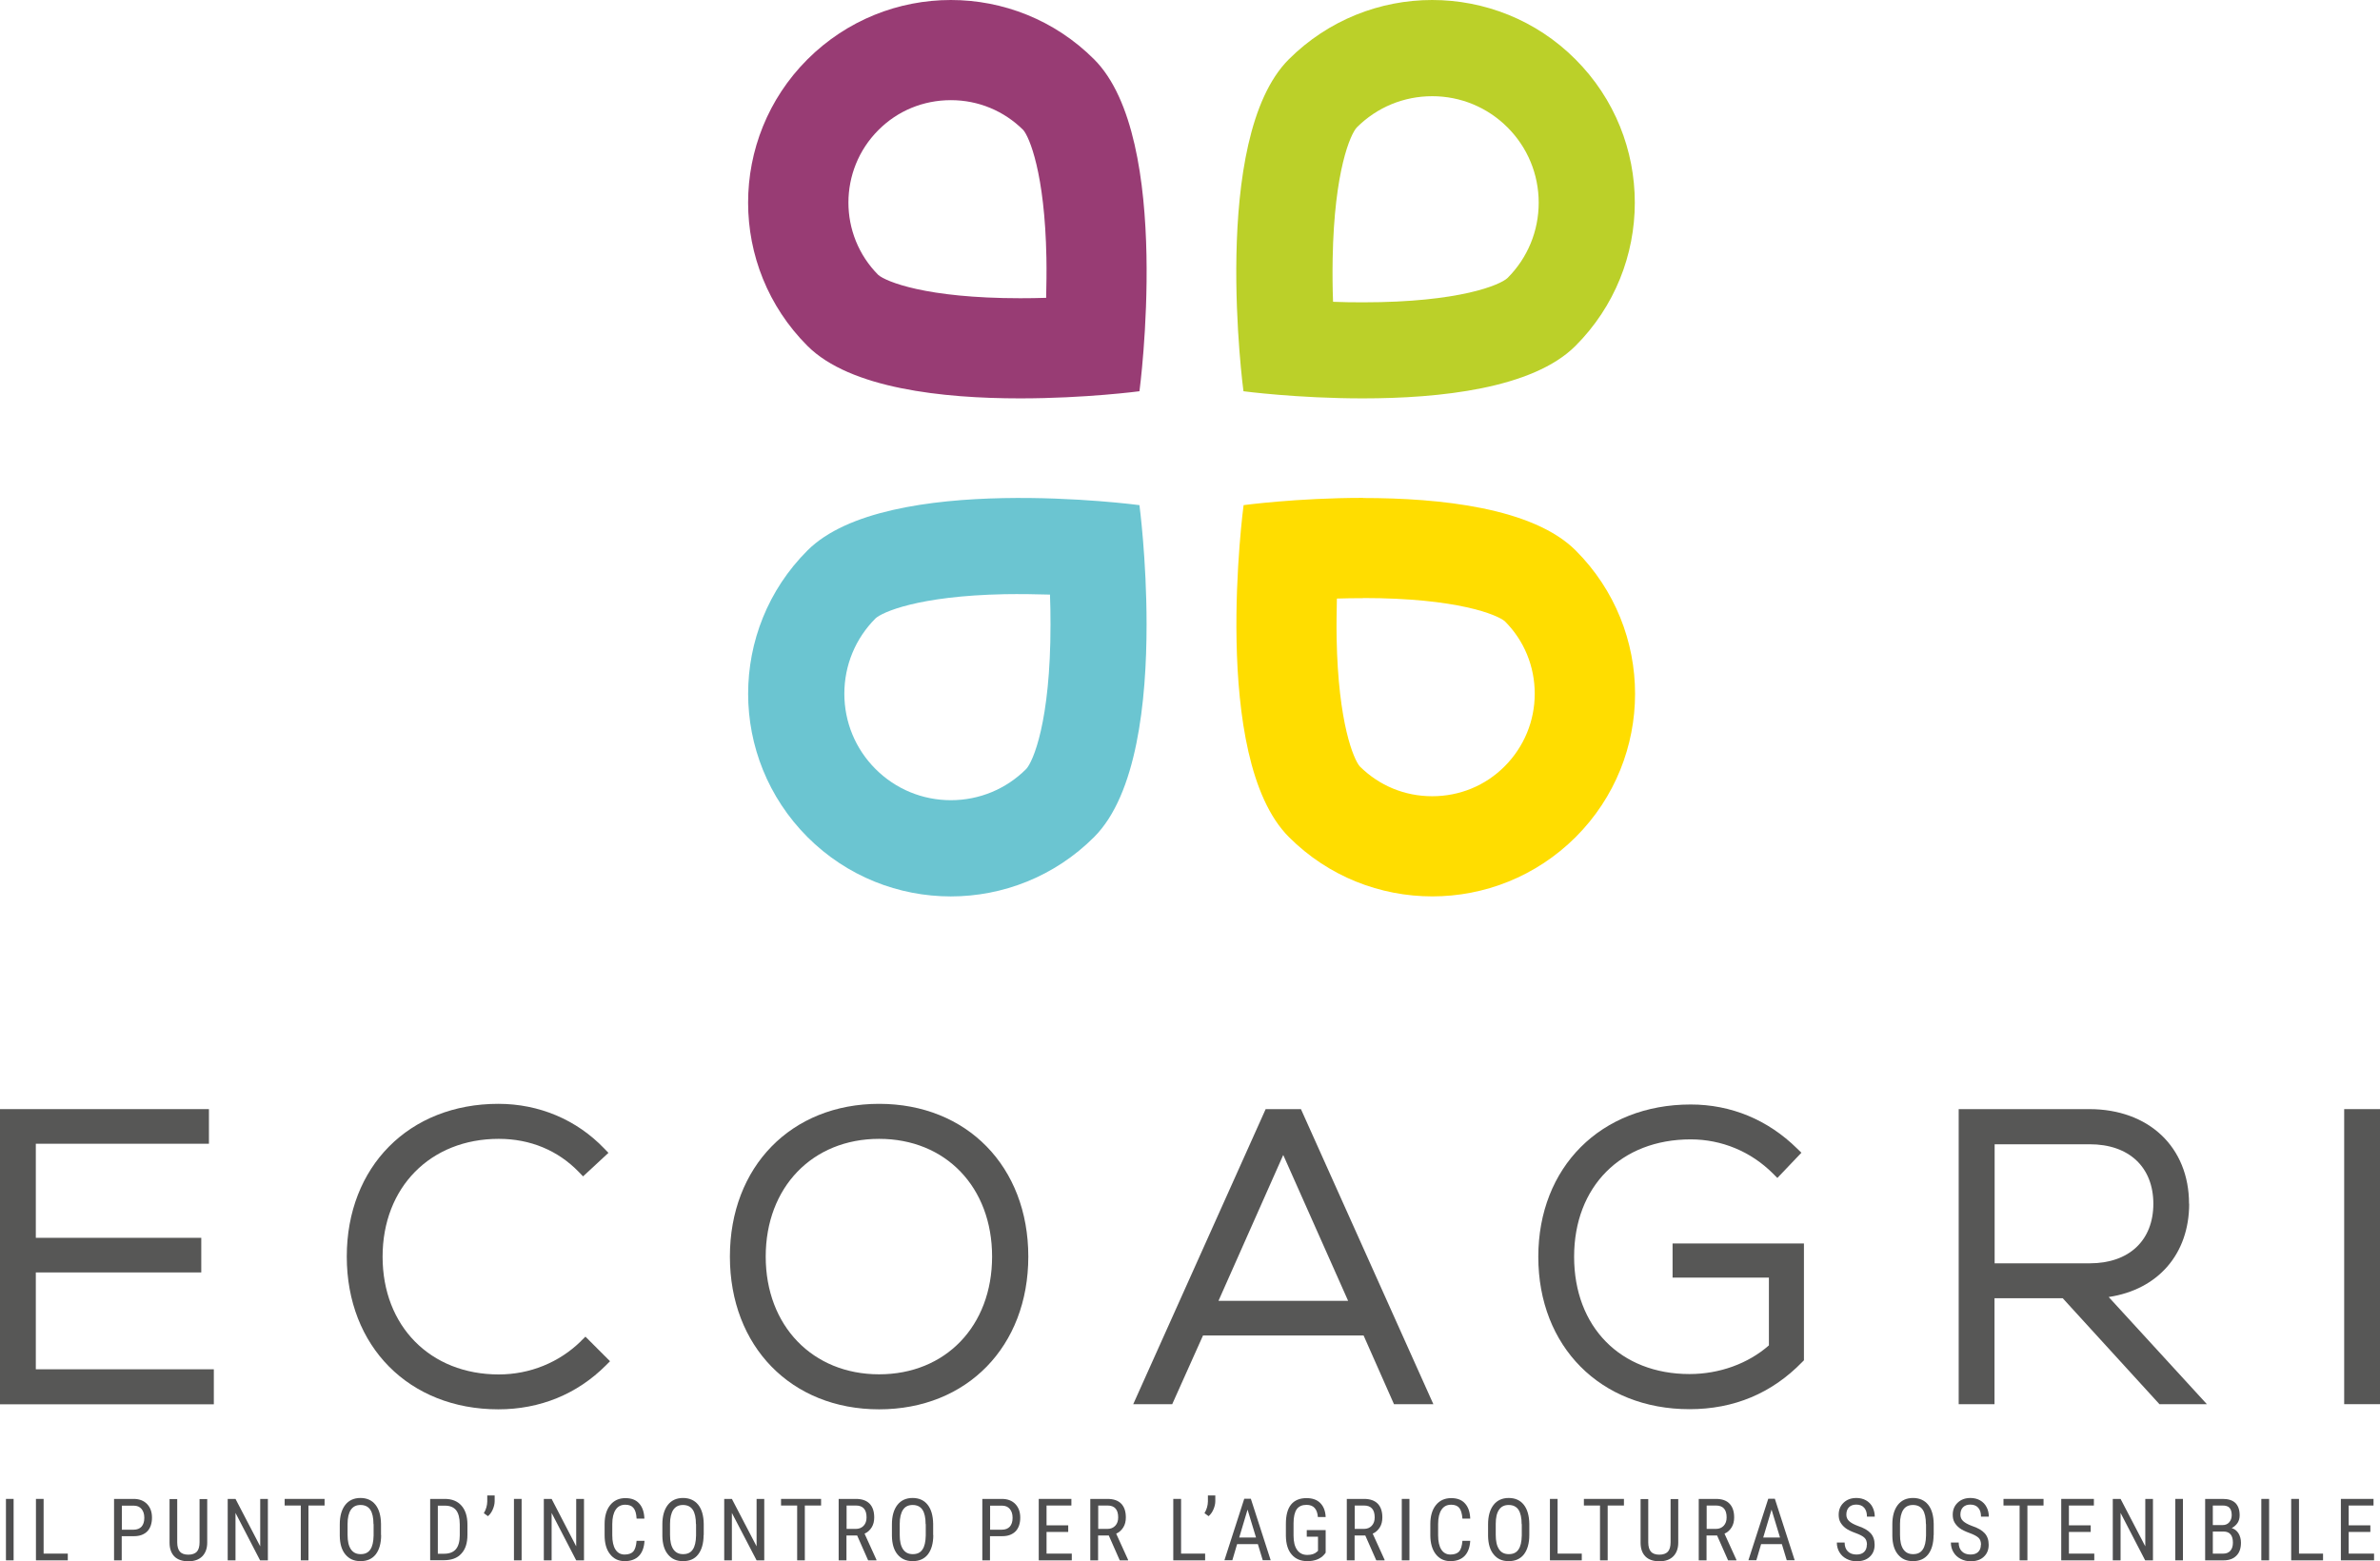 <svg xmlns="http://www.w3.org/2000/svg" xmlns:xlink="http://www.w3.org/1999/xlink" id="Livello_2" viewBox="0 0 180.09 118.15"><defs><style>.cls-1{fill:none;}.cls-2{clip-path:url(#clippath);}.cls-3{fill:#fd0;}.cls-4{fill:#983c74;}.cls-5{fill:#bbd029;}.cls-6{fill:#6bc5d1;}.cls-7{fill:#575756;}.cls-8{fill:#4e4e4f;}.cls-9{clip-path:url(#clippath-1);}.cls-10{clip-path:url(#clippath-4);}.cls-11{clip-path:url(#clippath-3);}.cls-12{clip-path:url(#clippath-2);}.cls-13{clip-path:url(#clippath-7);}.cls-14{clip-path:url(#clippath-8);}.cls-15{clip-path:url(#clippath-6);}.cls-16{clip-path:url(#clippath-5);}.cls-17{clip-path:url(#clippath-9);}.cls-18{clip-path:url(#clippath-13);}.cls-19{clip-path:url(#clippath-12);}.cls-20{clip-path:url(#clippath-10);}.cls-21{clip-path:url(#clippath-11);}</style><clipPath id="clippath"><rect class="cls-1" width="180.09" height="118.15"></rect></clipPath><clipPath id="clippath-1"><rect class="cls-1" width="180.09" height="118.15"></rect></clipPath><clipPath id="clippath-2"><rect class="cls-1" width="180.09" height="118.15"></rect></clipPath><clipPath id="clippath-3"><rect class="cls-1" width="180.09" height="118.15"></rect></clipPath><clipPath id="clippath-4"><rect class="cls-1" width="180.09" height="118.15"></rect></clipPath><clipPath id="clippath-5"><rect class="cls-1" width="180.09" height="118.15"></rect></clipPath><clipPath id="clippath-6"><rect class="cls-1" width="180.09" height="118.15"></rect></clipPath><clipPath id="clippath-7"><rect class="cls-1" width="180.09" height="118.15"></rect></clipPath><clipPath id="clippath-8"><rect class="cls-1" width="180.09" height="118.15"></rect></clipPath><clipPath id="clippath-9"><rect class="cls-1" width="180.09" height="118.15"></rect></clipPath><clipPath id="clippath-10"><rect class="cls-1" width="180.09" height="118.15"></rect></clipPath><clipPath id="clippath-11"><rect class="cls-1" width="180.09" height="118.15"></rect></clipPath><clipPath id="clippath-12"><rect class="cls-1" width="180.09" height="118.15"></rect></clipPath><clipPath id="clippath-13"><rect class="cls-1" width="180.09" height="118.15"></rect></clipPath></defs><g id="Livello_1-2"><rect class="cls-8" x=".45" y="113.44" width=".58" height="4.65"></rect><polygon class="cls-8" points="2.72 113.44 2.72 118.09 5.13 118.09 5.13 117.58 3.3 117.58 3.3 113.44 2.72 113.44"></polygon><g class="cls-2"><path class="cls-8" d="M9.21,116.27v1.82h-.58v-4.65h1.48c.43,0,.77,.13,1.02,.39,.25,.26,.37,.6,.37,1.03s-.12,.79-.35,1.03c-.24,.24-.57,.37-1,.37h-.94Zm0-.5h.9c.26,0,.46-.08,.6-.23,.14-.16,.21-.38,.21-.67s-.07-.5-.21-.67c-.14-.17-.34-.25-.59-.25h-.9v1.83Z"></path><path class="cls-8" d="M15.68,113.44v3.31c0,.44-.13,.79-.38,1.04-.25,.25-.6,.37-1.05,.37s-.81-.12-1.05-.36c-.24-.24-.37-.59-.37-1.04v-3.31h.58v3.28c0,.31,.07,.55,.2,.7,.13,.15,.35,.23,.64,.23s.51-.08,.65-.23c.13-.15,.2-.39,.2-.7v-3.28h.59Z"></path></g><polygon class="cls-8" points="19.69 113.44 19.69 117.03 17.82 113.44 17.23 113.44 17.23 118.09 17.82 118.09 17.82 114.5 19.68 118.09 20.27 118.09 20.27 113.44 19.69 113.44"></polygon><polygon class="cls-8" points="21.54 113.44 21.54 113.94 22.76 113.94 22.76 118.09 23.34 118.09 23.34 113.94 24.56 113.94 24.56 113.44 21.54 113.44"></polygon><g class="cls-9"><path class="cls-8" d="M28.84,116.17c0,.63-.14,1.12-.41,1.47-.27,.34-.65,.51-1.15,.51s-.86-.17-1.14-.5c-.28-.33-.42-.8-.43-1.41v-.88c0-.62,.14-1.11,.41-1.46,.27-.35,.66-.53,1.15-.53s.87,.17,1.14,.51c.27,.34,.41,.82,.42,1.45v.85Zm-.58-.81c0-.49-.08-.86-.24-1.1-.16-.24-.41-.36-.74-.36s-.56,.12-.73,.36c-.16,.24-.25,.6-.25,1.07v.83c0,.48,.08,.84,.25,1.09,.17,.25,.41,.37,.74,.37s.57-.11,.73-.35c.16-.23,.24-.58,.25-1.06v-.87Z"></path><path class="cls-8" d="M32.55,118.09v-4.65h1.11c.54,0,.96,.17,1.26,.51,.3,.34,.45,.82,.45,1.43v.78c0,.62-.15,1.09-.46,1.42-.3,.34-.75,.5-1.33,.5h-1.04Zm.58-4.15v3.65h.47c.41,0,.71-.12,.9-.35,.19-.23,.29-.58,.29-1.05v-.82c0-.49-.1-.85-.28-1.08-.19-.23-.47-.34-.85-.34h-.52Z"></path><path class="cls-8" d="M36.93,114.75l-.32-.23c.17-.28,.25-.57,.26-.87v-.47h.56v.43c0,.2-.05,.41-.14,.62-.09,.21-.21,.38-.36,.51"></path></g><rect class="cls-8" x="38.89" y="113.44" width=".58" height="4.65"></rect><polygon class="cls-8" points="43.6 113.44 43.6 117.03 41.74 113.44 41.15 113.44 41.15 118.09 41.74 118.09 41.74 114.5 43.6 118.09 44.19 118.09 44.19 113.44 43.6 113.44"></polygon><g class="cls-12"><path class="cls-8" d="M48.77,116.61c-.03,.5-.17,.88-.42,1.14-.25,.26-.61,.4-1.08,.4s-.84-.18-1.11-.53c-.28-.35-.41-.83-.41-1.44v-.84c0-.6,.14-1.08,.42-1.43,.28-.35,.67-.53,1.15-.53,.45,0,.8,.13,1.04,.4,.25,.27,.38,.65,.4,1.15h-.59c-.02-.38-.1-.65-.24-.81-.13-.16-.34-.24-.61-.24-.32,0-.56,.12-.73,.37-.17,.25-.26,.61-.26,1.09v.85c0,.47,.08,.83,.24,1.08,.16,.25,.39,.38,.69,.38s.52-.08,.66-.23c.13-.15,.22-.42,.25-.81h.59Z"></path><path class="cls-8" d="M53.24,116.17c0,.63-.14,1.12-.41,1.47s-.65,.51-1.15,.51-.86-.17-1.13-.5c-.28-.33-.42-.8-.43-1.41v-.88c0-.62,.14-1.11,.41-1.46,.27-.35,.66-.53,1.15-.53s.87,.17,1.15,.51c.27,.34,.41,.82,.42,1.45v.85Zm-.58-.81c0-.49-.08-.86-.24-1.1-.16-.24-.41-.36-.74-.36s-.56,.12-.73,.36c-.16,.24-.25,.6-.25,1.07v.83c0,.48,.08,.84,.25,1.09s.41,.37,.74,.37,.57-.11,.73-.35c.16-.23,.24-.58,.25-1.06v-.87Z"></path></g><polygon class="cls-8" points="57.25 113.44 57.25 117.03 55.38 113.44 54.8 113.44 54.8 118.09 55.38 118.09 55.38 114.5 57.25 118.09 57.83 118.09 57.83 113.44 57.25 113.44"></polygon><polygon class="cls-8" points="59.1 113.44 59.1 113.94 60.32 113.94 60.32 118.09 60.9 118.09 60.9 113.94 62.13 113.94 62.13 113.44 59.1 113.44"></polygon><g class="cls-11"><path class="cls-8" d="M64.87,116.21h-.82v1.88h-.59v-4.65h1.3c.46,0,.8,.12,1.04,.36,.23,.24,.35,.58,.35,1.04,0,.29-.06,.54-.19,.75s-.31,.38-.54,.48l.9,1.98v.04h-.63l-.83-1.88Zm-.82-.5h.71c.24,0,.44-.08,.59-.24,.15-.16,.22-.37,.22-.63,0-.6-.27-.9-.81-.9h-.7v1.77Z"></path><path class="cls-8" d="M70.62,116.17c0,.63-.14,1.12-.41,1.47-.27,.34-.65,.51-1.15,.51s-.86-.17-1.14-.5c-.28-.33-.42-.8-.43-1.41v-.88c0-.62,.14-1.11,.41-1.46,.27-.35,.66-.53,1.15-.53s.87,.17,1.14,.51c.27,.34,.41,.82,.42,1.45v.85Zm-.58-.81c0-.49-.08-.86-.24-1.1-.16-.24-.41-.36-.74-.36s-.57,.12-.73,.36c-.16,.24-.25,.6-.25,1.07v.83c0,.48,.08,.84,.25,1.09s.41,.37,.74,.37,.57-.11,.73-.35c.16-.23,.24-.58,.25-1.06v-.87Z"></path><path class="cls-8" d="M74.91,116.27v1.82h-.58v-4.65h1.48c.43,0,.77,.13,1.02,.39,.25,.26,.37,.6,.37,1.03s-.12,.79-.35,1.03c-.24,.24-.57,.37-1,.37h-.94Zm0-.5h.9c.26,0,.46-.08,.6-.23,.14-.16,.21-.38,.21-.67s-.07-.5-.21-.67c-.14-.17-.34-.25-.59-.25h-.9v1.83Z"></path></g><polygon class="cls-8" points="78.6 113.44 78.6 118.09 81.1 118.09 81.1 117.58 79.19 117.58 79.19 115.94 80.83 115.94 80.83 115.44 79.19 115.44 79.19 113.94 81.07 113.94 81.07 113.44 78.6 113.44"></polygon><g class="cls-10"><path class="cls-8" d="M83.91,116.21h-.82v1.88h-.59v-4.65h1.3c.46,0,.8,.12,1.04,.36,.23,.24,.35,.58,.35,1.04,0,.29-.06,.54-.19,.75s-.31,.38-.54,.48l.9,1.98v.04h-.63l-.83-1.88Zm-.82-.5h.71c.24,0,.44-.08,.59-.24,.15-.16,.22-.37,.22-.63,0-.6-.27-.9-.81-.9h-.7v1.77Z"></path></g><polygon class="cls-8" points="88.78 113.44 88.78 118.09 91.19 118.09 91.19 117.58 89.37 117.58 89.37 113.44 88.78 113.44"></polygon><g class="cls-16"><path class="cls-8" d="M91.46,114.75l-.32-.23c.17-.28,.25-.57,.26-.87v-.47h.56v.43c0,.2-.05,.41-.14,.62-.09,.21-.21,.38-.36,.51"></path></g><path class="cls-8" d="M94.4,114.25l.64,2.11h-1.27l.63-2.11Zm-.25-.82l-1.5,4.65h.6l.36-1.22h1.57l.37,1.22h.6l-1.5-4.65h-.5Z"></path><g class="cls-15"><path class="cls-8" d="M100.31,117.51l-.1,.13c-.29,.34-.72,.51-1.29,.51-.5,0-.9-.17-1.18-.5-.29-.33-.43-.8-.44-1.41v-.91c0-.65,.13-1.14,.39-1.46,.26-.32,.65-.49,1.17-.49,.44,0,.79,.12,1.04,.37,.25,.25,.39,.6,.41,1.06h-.59c-.02-.29-.1-.52-.24-.68-.14-.16-.35-.24-.62-.24-.33,0-.58,.11-.74,.33-.15,.22-.24,.57-.24,1.05v.95c0,.47,.09,.83,.27,1.08s.43,.38,.77,.38c.32,0,.56-.08,.72-.23l.09-.08v-1.07h-.85v-.5h1.43v1.74Z"></path><path class="cls-8" d="M103.32,116.21h-.82v1.88h-.59v-4.65h1.3c.46,0,.8,.12,1.04,.36,.23,.24,.35,.58,.35,1.04,0,.29-.06,.54-.19,.75s-.31,.38-.54,.48l.9,1.98v.04h-.63l-.83-1.88Zm-.82-.5h.71c.24,0,.44-.08,.59-.24,.15-.16,.22-.37,.22-.63,0-.6-.27-.9-.81-.9h-.7v1.77Z"></path></g><rect class="cls-8" x="106.07" y="113.44" width=".58" height="4.65"></rect><g class="cls-13"><path class="cls-8" d="M111.25,116.61c-.03,.5-.17,.88-.42,1.14-.25,.26-.61,.4-1.08,.4s-.84-.18-1.11-.53c-.27-.35-.41-.83-.41-1.44v-.84c0-.6,.14-1.08,.42-1.43,.28-.35,.67-.53,1.16-.53,.45,0,.8,.13,1.04,.4,.25,.27,.38,.65,.4,1.15h-.59c-.03-.38-.11-.65-.24-.81-.13-.16-.34-.24-.61-.24-.32,0-.56,.12-.73,.37s-.26,.61-.26,1.09v.85c0,.47,.08,.83,.24,1.08,.16,.25,.39,.38,.69,.38s.52-.08,.66-.23c.13-.15,.22-.42,.25-.81h.59Z"></path><path class="cls-8" d="M115.72,116.17c0,.63-.14,1.12-.41,1.47-.27,.34-.65,.51-1.15,.51s-.86-.17-1.13-.5c-.28-.33-.42-.8-.43-1.41v-.88c0-.62,.14-1.11,.41-1.46,.27-.35,.66-.53,1.15-.53s.87,.17,1.14,.51c.27,.34,.41,.82,.42,1.45v.85Zm-.58-.81c0-.49-.08-.86-.24-1.1-.16-.24-.41-.36-.74-.36s-.57,.12-.73,.36c-.17,.24-.25,.6-.25,1.07v.83c0,.48,.08,.84,.25,1.09,.16,.25,.41,.37,.74,.37s.57-.11,.73-.35c.16-.23,.24-.58,.25-1.06v-.87Z"></path></g><polygon class="cls-8" points="117.28 113.44 117.28 118.09 119.69 118.09 119.69 117.58 117.86 117.58 117.86 113.44 117.28 113.44"></polygon><polygon class="cls-8" points="119.85 113.44 119.85 113.94 121.07 113.94 121.07 118.09 121.65 118.09 121.65 113.94 122.88 113.94 122.88 113.44 119.85 113.44"></polygon><g class="cls-14"><path class="cls-8" d="M126.99,113.44v3.31c0,.44-.13,.79-.38,1.04-.25,.25-.6,.37-1.05,.37s-.81-.12-1.05-.36c-.24-.24-.37-.59-.37-1.04v-3.31h.58v3.28c0,.31,.07,.55,.2,.7,.13,.15,.35,.23,.64,.23s.51-.08,.65-.23c.13-.15,.2-.39,.2-.7v-3.28h.59Z"></path><path class="cls-8" d="M129.95,116.21h-.82v1.88h-.59v-4.65h1.3c.46,0,.8,.12,1.03,.36,.23,.24,.35,.58,.35,1.04,0,.29-.06,.54-.19,.75-.13,.21-.31,.38-.54,.48l.9,1.98v.04h-.63l-.83-1.88Zm-.82-.5h.71c.24,0,.44-.08,.59-.24,.15-.16,.22-.37,.22-.63,0-.6-.27-.9-.81-.9h-.7v1.77Z"></path></g><path class="cls-8" d="M134.05,114.25l.64,2.11h-1.27l.63-2.11Zm-.25-.82l-1.5,4.65h.6l.36-1.22h1.57l.37,1.22h.6l-1.5-4.65h-.5Z"></path><g class="cls-17"><path class="cls-8" d="M141.27,116.91c0-.23-.06-.41-.19-.53-.12-.12-.35-.24-.68-.36-.33-.12-.58-.24-.75-.37-.17-.13-.3-.28-.39-.44-.09-.16-.13-.35-.13-.57,0-.37,.12-.67,.37-.91,.25-.24,.57-.36,.97-.36,.27,0,.52,.06,.73,.18,.21,.12,.38,.29,.49,.51s.17,.46,.17,.72h-.59c0-.29-.07-.51-.21-.67-.14-.16-.34-.24-.6-.24-.24,0-.42,.07-.55,.2-.13,.13-.2,.32-.2,.56,0,.2,.07,.36,.21,.49,.14,.13,.36,.25,.65,.36,.46,.15,.78,.34,.98,.56,.2,.22,.3,.51,.3,.87,0,.38-.12,.68-.37,.91-.24,.23-.58,.34-1,.34-.27,0-.52-.06-.75-.18-.23-.12-.41-.28-.54-.5-.13-.21-.2-.46-.2-.74h.59c0,.29,.08,.51,.24,.67,.16,.16,.38,.24,.66,.24,.26,0,.45-.07,.58-.2,.13-.13,.2-.31,.2-.54"></path><path class="cls-8" d="M146.31,116.17c0,.63-.14,1.12-.41,1.47-.27,.34-.65,.51-1.15,.51s-.86-.17-1.13-.5c-.28-.33-.42-.8-.43-1.41v-.88c0-.62,.14-1.11,.41-1.46,.27-.35,.66-.53,1.15-.53s.87,.17,1.15,.51c.27,.34,.41,.82,.42,1.45v.85Zm-.58-.81c0-.49-.08-.86-.24-1.1-.16-.24-.41-.36-.74-.36s-.57,.12-.73,.36c-.16,.24-.25,.6-.25,1.07v.83c0,.48,.08,.84,.25,1.09,.17,.25,.41,.37,.74,.37s.57-.11,.73-.35c.16-.23,.24-.58,.25-1.06v-.87Z"></path><path class="cls-8" d="M149.9,116.91c0-.23-.06-.41-.19-.53-.13-.12-.35-.24-.68-.36-.33-.12-.58-.24-.75-.37-.17-.13-.3-.28-.39-.44-.09-.16-.13-.35-.13-.57,0-.37,.12-.67,.37-.91,.25-.24,.57-.36,.97-.36,.27,0,.52,.06,.73,.18,.21,.12,.38,.29,.49,.51,.12,.22,.17,.46,.17,.72h-.59c0-.29-.07-.51-.21-.67-.14-.16-.34-.24-.6-.24-.24,0-.42,.07-.55,.2-.13,.13-.2,.32-.2,.56,0,.2,.07,.36,.21,.49,.14,.13,.36,.25,.65,.36,.46,.15,.78,.34,.98,.56,.2,.22,.3,.51,.3,.87,0,.38-.12,.68-.37,.91-.24,.23-.58,.34-1,.34-.27,0-.52-.06-.75-.18-.23-.12-.41-.28-.54-.5-.13-.21-.2-.46-.2-.74h.59c0,.29,.08,.51,.24,.67,.16,.16,.38,.24,.66,.24,.26,0,.45-.07,.58-.2,.13-.13,.2-.31,.2-.54"></path></g><polygon class="cls-8" points="151.6 113.44 151.6 113.94 152.82 113.94 152.82 118.09 153.41 118.09 153.41 113.94 154.63 113.94 154.63 113.44 151.6 113.44"></polygon><polygon class="cls-8" points="155.97 113.44 155.97 118.09 158.47 118.09 158.47 117.58 156.55 117.58 156.55 115.94 158.2 115.94 158.2 115.44 156.55 115.44 156.55 113.94 158.44 113.94 158.44 113.44 155.97 113.44"></polygon><polygon class="cls-8" points="162.33 113.44 162.33 117.03 160.46 113.44 159.87 113.44 159.87 118.09 160.46 118.09 160.46 114.5 162.32 118.09 162.91 118.09 162.91 113.44 162.33 113.44"></polygon><rect class="cls-8" x="164.6" y="113.44" width=".58" height="4.65"></rect><g class="cls-20"><path class="cls-8" d="M166.86,118.09v-4.65h1.33c.42,0,.74,.1,.96,.31,.21,.21,.32,.52,.32,.93,0,.22-.05,.41-.16,.58-.11,.16-.26,.29-.44,.39,.21,.06,.38,.19,.51,.39,.12,.2,.19,.44,.19,.71,0,.42-.11,.75-.34,.98-.23,.24-.56,.36-.98,.36h-1.37Zm.58-2.67h.75c.2,0,.37-.07,.49-.21,.12-.14,.19-.32,.19-.54,0-.26-.06-.44-.17-.56-.11-.12-.29-.17-.52-.17h-.74v1.48Zm0,.49v1.67h.8c.22,0,.4-.07,.53-.22,.13-.15,.19-.35,.19-.61,0-.56-.24-.84-.71-.84h-.81Z"></path></g><rect class="cls-8" x="171.11" y="113.44" width=".59" height="4.65"></rect><polygon class="cls-8" points="173.37 113.44 173.37 118.09 175.78 118.09 175.78 117.58 173.96 117.58 173.96 113.44 173.37 113.44"></polygon><polygon class="cls-8" points="177.13 113.44 177.13 118.09 179.64 118.09 179.64 117.58 177.72 117.58 177.72 115.94 179.36 115.94 179.36 115.44 177.72 115.44 177.72 113.94 179.6 113.94 179.6 113.44 177.13 113.44"></polygon><polygon class="cls-7" points="0 83.94 0 106.28 16.18 106.28 16.18 103.63 2.71 103.63 2.71 96.3 15.23 96.3 15.23 93.68 2.71 93.68 2.71 86.56 15.81 86.56 15.81 83.94 0 83.94"></polygon><g class="cls-21"><path class="cls-7" d="M43.97,101.49c-1.66,1.63-3.88,2.53-6.23,2.53-5.18,0-8.79-3.66-8.79-8.91s3.62-8.92,8.79-8.92c2.38,0,4.48,.87,6.07,2.52l.31,.32,1.92-1.78-.32-.33c-2.09-2.18-4.93-3.38-8.01-3.38-6.76,0-11.47,4.76-11.47,11.56s4.72,11.56,11.47,11.56c3.15,0,5.96-1.15,8.13-3.32l.32-.32-1.86-1.86-.32,.31Z"></path><path class="cls-7" d="M66.52,83.54c-6.65,0-11.29,4.76-11.29,11.56s4.64,11.56,11.29,11.56,11.29-4.76,11.29-11.56-4.64-11.56-11.29-11.56m8.55,11.56c0,5.25-3.52,8.91-8.55,8.91s-8.58-3.67-8.58-8.91,3.53-8.91,8.58-8.91,8.55,3.67,8.55,8.91"></path></g><path class="cls-7" d="M95.77,83.94l-10.02,22.33h2.95l2.33-5.2h12.15l2.3,5.2h2.98l-10.02-22.33h-2.67Zm6.24,14.51h-9.81l4.9-11.04,4.91,11.04Z"></path><g class="cls-19"><path class="cls-7" d="M126.56,96.69h7.29v5.13c-1.57,1.38-3.74,2.17-6.01,2.17-5.22,0-8.73-3.57-8.73-8.88s3.55-8.88,8.82-8.88c2.35,0,4.56,.92,6.23,2.59l.33,.33,1.82-1.91-.32-.31c-2.22-2.19-5.01-3.34-8.06-3.34-6.79,0-11.53,4.74-11.53,11.53s4.71,11.53,11.44,11.53c3.36,0,6.23-1.2,8.53-3.57l.13-.13v-8.84h-9.94v2.59Z"></path><path class="cls-7" d="M165.64,91.1c0-4.28-3.04-7.16-7.55-7.16h-9.88v22.33h2.71v-8.02h5.16l7.32,8.02h3.59l-7.43-8.11c3.73-.56,6.09-3.25,6.09-7.06m-2.71,0c0,2.78-1.84,4.51-4.81,4.51h-7.2v-9.01h7.2c2.97,0,4.81,1.73,4.81,4.51"></path></g><rect class="cls-7" x="177.38" y="83.94" width="2.71" height="22.33"></rect><g class="cls-18"><path class="cls-3" d="M103.14,45.26c7.15,0,10.16,1.27,10.73,1.76,1.46,1.46,2.26,3.41,2.26,5.48s-.81,4.02-2.27,5.49c-1.46,1.47-3.41,2.27-5.49,2.27s-4.01-.8-5.48-2.26c-.45-.52-1.63-3.24-1.75-9.68-.02-1.05,0-2.07,.02-3.02,.63-.02,1.29-.03,1.97-.03Zm0-7.58c-4.97,0-9.04,.55-9.04,.55,0,0-2.56,19.13,3.43,25.12,3,3,6.92,4.49,10.85,4.49s7.85-1.5,10.85-4.49c5.99-5.99,5.99-15.7,0-21.69-3.23-3.23-10.27-3.97-16.08-3.97"></path><path class="cls-4" d="M71.95,7.58c2.07,0,4.01,.8,5.48,2.26,.45,.52,1.63,3.24,1.75,9.68,.02,1.05,0,2.07-.02,3.02-.63,.02-1.29,.03-1.97,.03-7.15,0-10.16-1.27-10.73-1.76-3.02-3.03-3.01-7.94,0-10.96,1.46-1.47,3.41-2.27,5.49-2.27M71.95,0c-3.93,0-7.85,1.5-10.85,4.49-5.99,5.99-5.99,15.7,0,21.69,3.23,3.23,10.27,3.97,16.08,3.97,4.97,0,9.04-.54,9.04-.54,0,0,2.56-19.13-3.43-25.12C79.8,1.5,75.88,0,71.95,0"></path><path class="cls-5" d="M108.37,7.28c2.15,0,4.18,.84,5.7,2.36,1.52,1.52,2.36,3.55,2.36,5.7s-.84,4.18-2.36,5.7c-.54,.51-3.57,1.84-10.94,1.84-.78,0-1.54-.01-2.26-.04-.04-1.03-.05-2.14-.03-3.28,.12-6.67,1.36-9.43,1.83-9.92,1.52-1.52,3.55-2.36,5.7-2.36M108.37,0c-3.93,0-7.85,1.5-10.85,4.49-5.99,5.99-3.43,25.12-3.43,25.12,0,0,4.07,.54,9.04,.54,5.81,0,12.85-.74,16.08-3.97,5.99-5.99,5.99-15.7,0-21.69C116.23,1.5,112.3,0,108.37,0"></path><path class="cls-6" d="M63.89,52.5c0-2.15,.84-4.18,2.36-5.7,.49-.46,3.21-1.7,9.76-1.83,1.2-.02,2.36,0,3.44,.03,.03,.72,.04,1.48,.04,2.27,0,7.37-1.33,10.39-1.84,10.93-1.52,1.52-3.55,2.36-5.7,2.36s-4.18-.84-5.7-2.36c-1.52-1.52-2.36-3.55-2.36-5.7m-7.28,0c0,3.93,1.5,7.85,4.49,10.85,5.99,5.99,15.7,5.99,21.69,0,3.23-3.23,3.97-10.27,3.97-16.08,0-4.97-.54-9.04-.54-9.04,0,0-19.13-2.56-25.12,3.43-3,3-4.49,6.92-4.49,10.85"></path></g></g></svg>